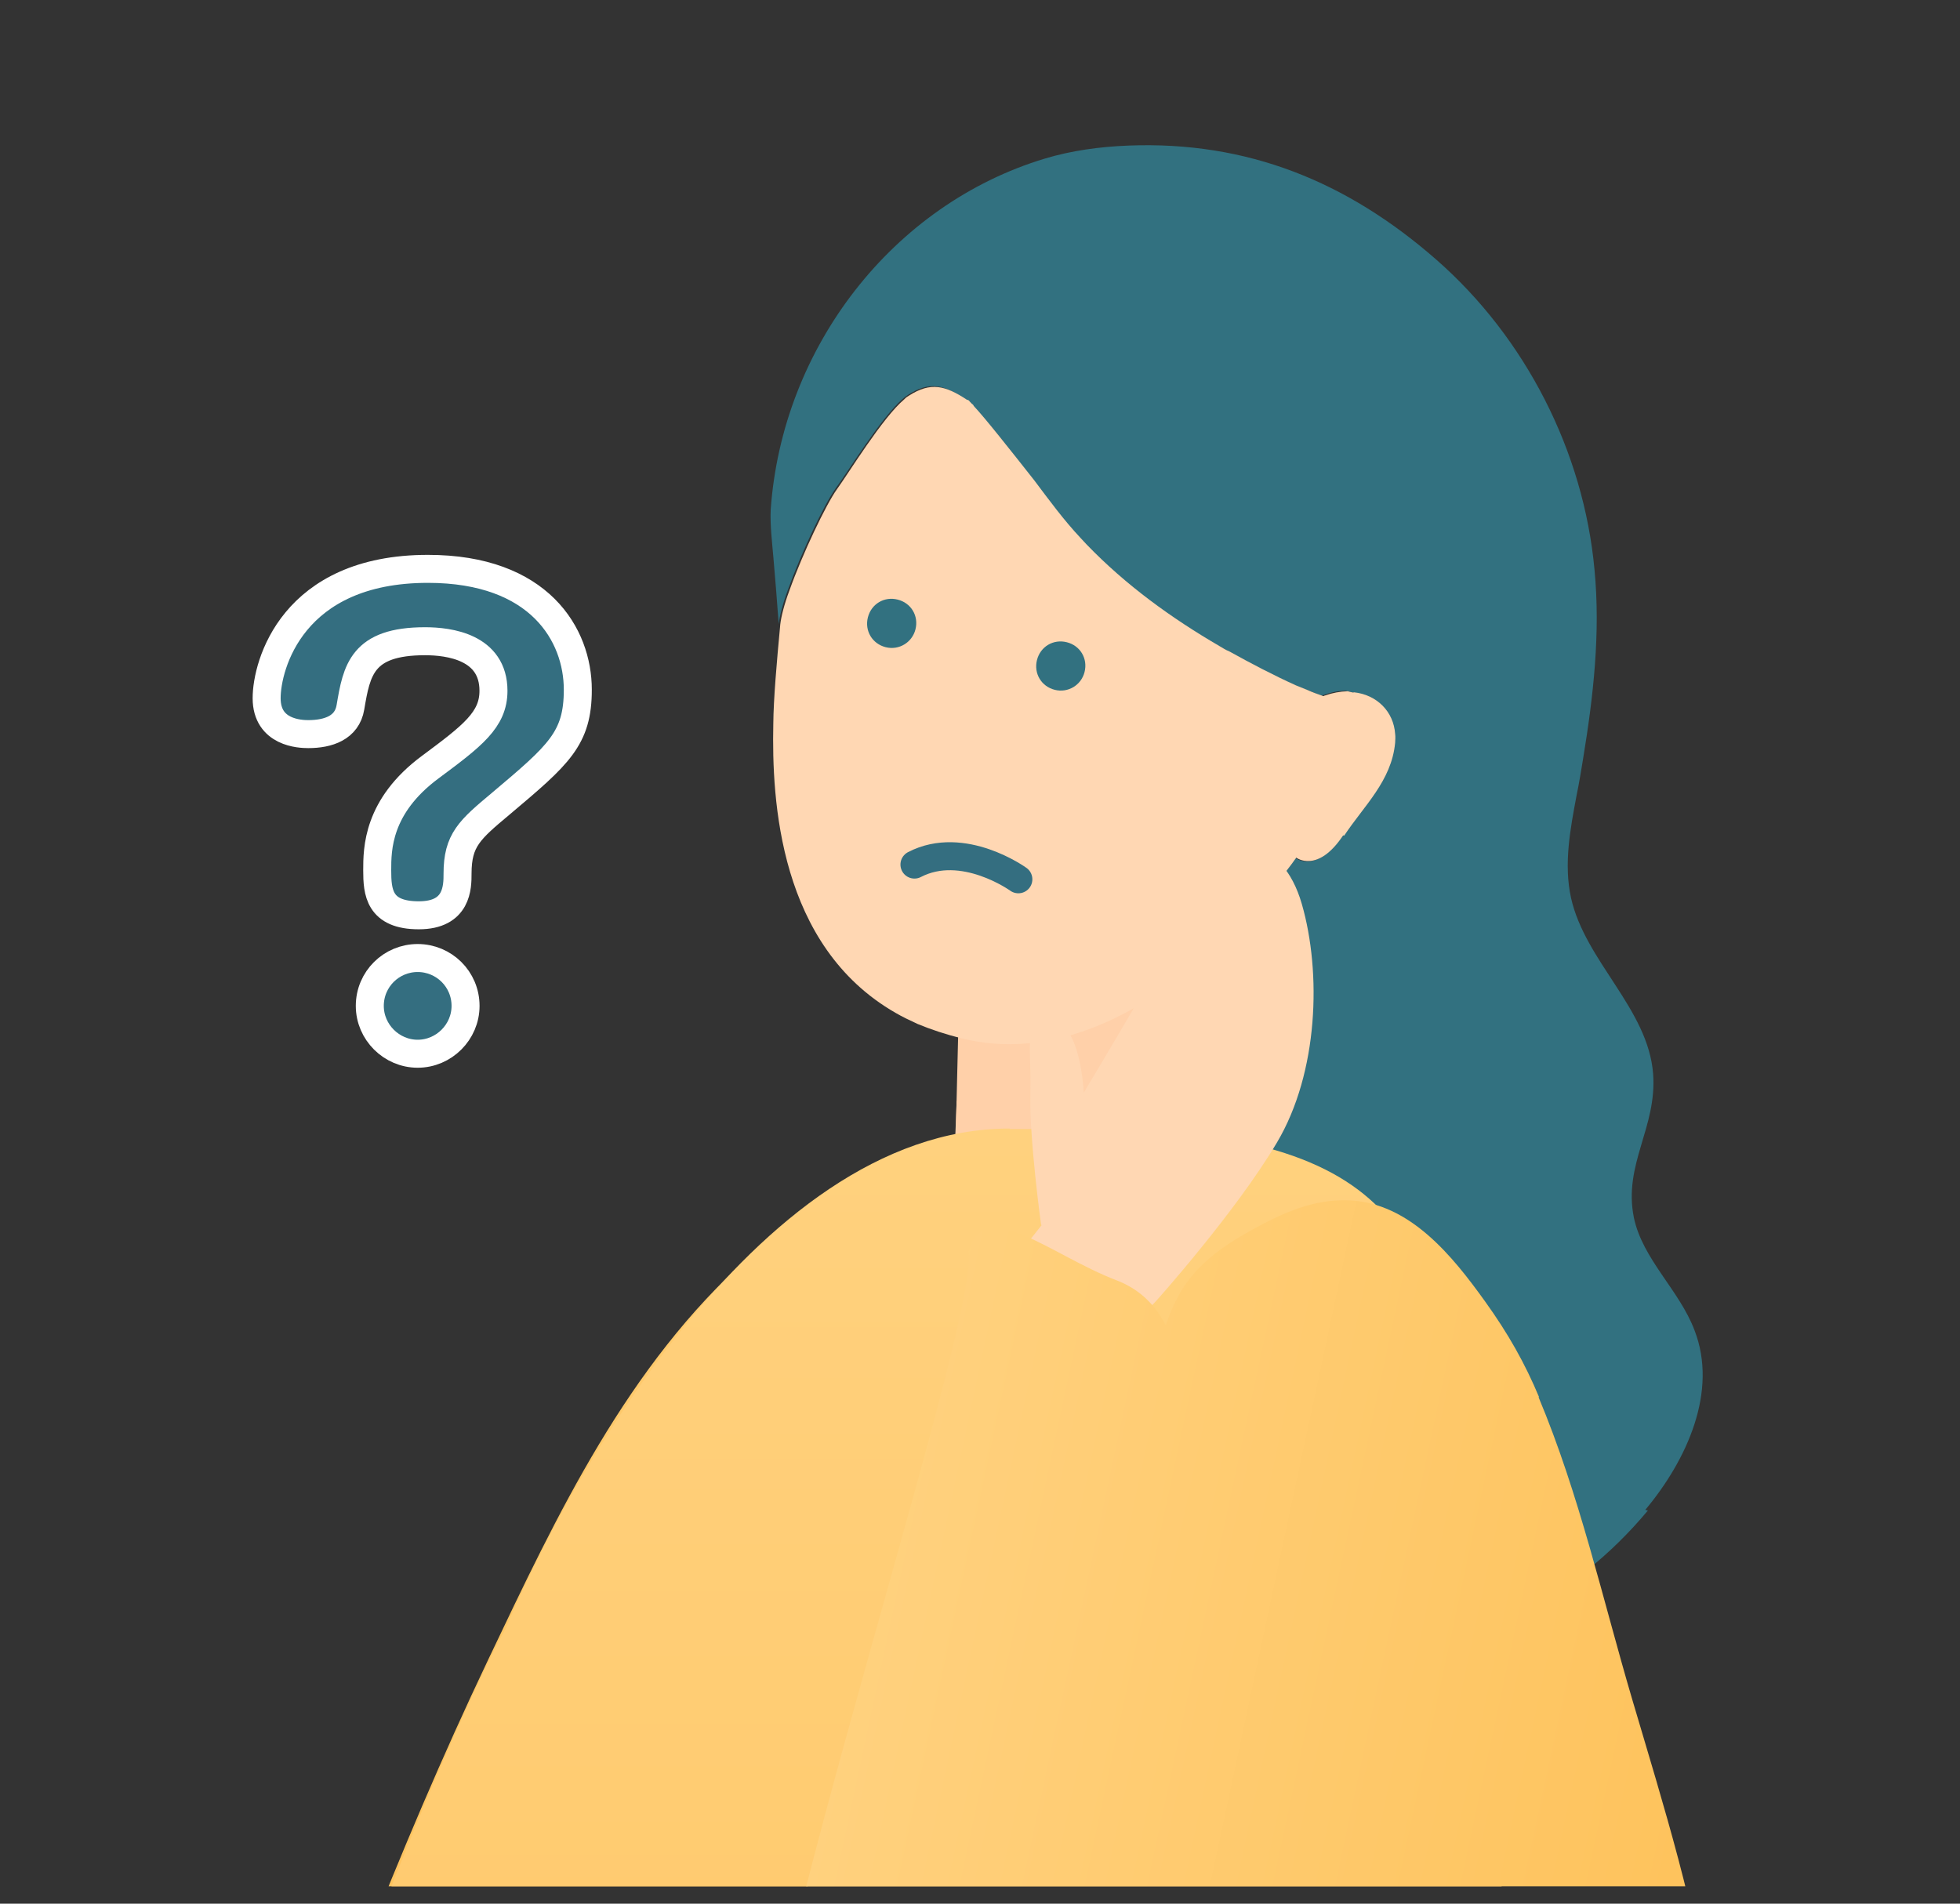 <svg width="70" height="68" viewBox="0 0 70 68" fill="none" xmlns="http://www.w3.org/2000/svg">
<rect x="0" y="0" width="70" height="68" fill="#333333" stroke="none"/>
<g clip-path="url(#clip0_5769_1741)">
<path d="M39.065 51.132C37.811 54.224 35.036 57.146 33.381 59.695C29.236 66.049 26.528 71.894 22.95 78.69C21.178 82.054 18.353 86.573 14.024 87.338C13.99 87.338 13.957 87.372 13.924 87.372C9.928 87.083 7.956 84.636 8.909 80.491C11.5 73.321 14.158 66.168 17.434 59.287C19.908 54.088 22.399 48.77 26.778 44.88C29.252 42.688 32.245 40.683 35.504 40.343C37.092 40.173 37.661 42.96 38.68 44.251C40.302 46.307 39.984 48.855 39.048 51.149L39.065 51.132Z" fill="url(#paint0_linear_5769_1741)"/>
<path d="M34.167 39.328L34.117 40.602C37.41 41.707 40.703 41.724 44.03 40.704V39.328H34.167Z" fill="#FFD0A9"/>
<path d="M58.853 53.956C53.551 60.322 44.892 60.533 37.859 57.184C35.754 56.181 33.609 54.794 32.682 52.555C31.938 50.755 31.985 48.781 32.036 46.868L40.569 49.023L41.752 43.484L42.196 41.414L43.365 35.852L43.884 33.408C45.371 31.956 46.271 30.65 46.271 30.65C46.271 30.65 47.008 31.229 47.945 29.854C48.646 28.793 49.637 27.903 49.765 26.54C49.793 26.429 49.779 26.327 49.766 26.226C49.722 25.31 49.081 24.814 48.295 24.734C48.259 24.724 48.222 24.715 48.203 24.71L48.166 24.701C48.166 24.701 48.129 24.692 48.111 24.687C48.111 24.687 48.092 24.682 48.074 24.678C47.82 24.672 47.552 24.723 47.27 24.828C47.251 24.824 47.228 24.837 47.205 24.851C47.006 24.782 46.812 24.693 46.614 24.623C46.489 24.572 46.365 24.521 46.222 24.465C45.409 24.103 44.63 23.69 43.855 23.258C43.735 23.189 43.633 23.124 43.508 23.072C41.778 22.065 40.132 20.883 38.749 19.433C38.671 19.354 38.611 19.28 38.533 19.201C37.948 18.562 37.418 17.858 36.889 17.154C36.198 16.233 35.526 15.316 34.715 14.482C34.715 14.482 34.682 14.455 34.687 14.436C34.655 14.408 34.627 14.362 34.577 14.33C34.558 14.325 34.53 14.279 34.512 14.274C34.512 14.274 34.493 14.269 34.475 14.265C33.723 13.741 33.188 13.605 32.41 14.117C32.364 14.144 32.29 14.204 32.239 14.25C31.461 14.919 30.255 16.894 29.837 17.457C29.443 18.006 28.607 19.761 28.137 21.077C27.951 21.58 27.844 22.005 27.811 22.291C27.753 21.51 27.694 20.729 27.622 19.925C27.573 19.342 27.501 18.773 27.525 18.209C27.933 12.396 31.892 7.302 37.315 5.665C38.272 5.376 39.289 5.24 40.301 5.2C44.548 5.035 48.111 6.485 51.297 9.275C54.482 12.065 56.56 16.128 56.947 20.354C57.163 22.61 56.907 24.865 56.541 27.092C56.471 27.526 56.396 27.979 56.307 28.409C56.078 29.628 55.843 30.866 56.108 32.073C56.615 34.344 58.861 36.032 59.04 38.357C59.183 40.28 57.969 41.586 58.352 43.491C58.663 44.984 59.977 46.083 60.518 47.517C61.363 49.696 60.252 52.148 58.76 53.933L58.853 53.956Z" fill="#327180"/>
<path d="M44.079 45.699L34.016 45.444L34.25 35.726C34.902 35.93 35.637 36.049 36.456 36.066C39.281 36.1 41.471 34.231 42.992 32.294C43.343 31.852 43.644 31.393 43.928 30.969V33.194C43.945 33.194 44.079 45.699 44.079 45.699Z" fill="#FFD0A9"/>
<path d="M36.055 40.312C26.828 40.312 19.937 53.674 18.049 58.196C15.316 63.066 -6.807 113.007 18.654 115.408H55.781C55.781 115.408 54.477 70.215 52.454 53.955C51.384 45.358 51.083 40.975 40.736 40.33H36.072L36.055 40.312Z" fill="url(#paint1_linear_5769_1741)"/>
<path d="M47.97 29.84C47.051 31.22 46.295 30.636 46.295 30.636C46.295 30.636 45.395 31.942 43.909 33.394C43.492 33.8 43.033 34.215 42.538 34.62C40.371 36.353 37.475 37.863 34.349 37.093C33.776 36.948 33.25 36.776 32.77 36.576C32.489 36.446 32.225 36.321 31.986 36.181C27.815 33.791 27.56 28.577 27.618 25.859C27.625 24.976 27.739 23.669 27.867 22.305C27.9 22.019 28.012 21.575 28.194 21.09C28.664 19.774 29.5 18.02 29.894 17.471C30.316 16.889 31.522 14.914 32.295 14.264C32.351 14.199 32.421 14.158 32.467 14.13C33.24 13.637 33.757 13.768 34.532 14.278C34.532 14.278 34.55 14.283 34.569 14.288C34.587 14.292 34.619 14.32 34.633 14.343C34.666 14.371 34.693 14.417 34.744 14.45C34.744 14.45 34.776 14.478 34.772 14.496C35.205 14.959 36.038 16.015 36.946 17.168C37.475 17.872 37.986 18.571 38.59 19.215C38.668 19.294 38.728 19.368 38.806 19.447C40.207 20.901 41.835 22.079 43.565 23.086C43.685 23.156 43.787 23.221 43.911 23.272C44.686 23.703 45.485 24.121 46.278 24.479C46.403 24.53 46.528 24.581 46.671 24.637C46.865 24.726 47.063 24.795 47.262 24.865C47.28 24.87 47.308 24.837 47.326 24.842C47.585 24.75 47.853 24.7 48.131 24.692C48.131 24.692 48.149 24.696 48.168 24.701C48.168 24.701 48.205 24.71 48.223 24.715L48.26 24.724C48.297 24.733 48.334 24.743 48.357 24.729C49.179 24.819 49.774 25.421 49.827 26.221C49.841 26.323 49.831 26.438 49.826 26.535C49.698 27.898 48.707 28.788 48.007 29.849L47.97 29.84Z" fill="#FFD7B3"/>
<path d="M36.37 31.409C36.37 31.409 34.396 29.981 32.659 30.883" stroke="#346E80" stroke-linecap="round" stroke-linejoin="round"/>
<path d="M32.695 22.482C32.579 22.944 32.111 23.239 31.631 23.118C31.151 22.996 30.875 22.534 30.996 22.053C31.118 21.573 31.58 21.296 32.06 21.418C32.541 21.539 32.817 22.002 32.695 22.482Z" fill="#327180"/>
<path d="M38.734 24.006C38.618 24.468 38.15 24.762 37.67 24.641C37.19 24.52 36.914 24.057 37.035 23.576C37.157 23.096 37.619 22.82 38.1 22.941C38.58 23.062 38.856 23.525 38.734 24.006Z" fill="#327180"/>
<path d="M37.182 43.749C37.182 43.749 36.755 40.686 36.8 39.028C36.846 37.37 36.499 36.535 37.521 36.488C38.591 36.44 38.706 39.028 38.706 39.028C38.706 39.028 41.951 33.651 42.893 31.661C43.834 29.671 45.793 29.858 46.494 32.292C47.196 34.726 47.094 38.302 45.607 40.809C44.12 43.316 41.295 46.466 41.295 46.466L38.796 49.099L35.816 45.514L37.201 43.763L37.182 43.749Z" fill="#FFD7B3"/>
<path d="M16.341 31.209C16.341 30.008 16.769 29.642 17.888 28.706C19.964 26.955 20.636 26.385 20.636 24.635C20.636 22.681 19.272 20.32 15.283 20.32C10.439 20.32 9.523 23.76 9.523 24.94C9.523 26.182 10.724 26.223 11.009 26.223C11.722 26.223 12.393 25.999 12.515 25.266C12.739 23.943 12.922 22.905 15.181 22.905C16.036 22.905 17.624 23.109 17.624 24.676C17.624 25.714 16.871 26.284 15.365 27.403C13.472 28.807 13.472 30.334 13.472 31.087C13.472 31.86 13.533 32.695 14.958 32.695C16.341 32.695 16.341 31.677 16.341 31.209ZM14.917 34.221C13.981 34.221 13.207 34.974 13.207 35.931C13.207 36.867 13.981 37.64 14.917 37.64C15.853 37.64 16.627 36.867 16.627 35.931C16.627 34.974 15.853 34.221 14.917 34.221Z" fill="#346E80"/>
<path d="M16.341 31.209C16.341 30.008 16.769 29.642 17.888 28.706C19.964 26.955 20.636 26.385 20.636 24.635C20.636 22.681 19.272 20.32 15.283 20.32C10.439 20.32 9.523 23.76 9.523 24.94C9.523 26.182 10.724 26.223 11.009 26.223C11.722 26.223 12.393 25.999 12.515 25.266C12.739 23.943 12.922 22.905 15.181 22.905C16.036 22.905 17.624 23.109 17.624 24.676C17.624 25.714 16.871 26.284 15.365 27.403C13.472 28.807 13.472 30.334 13.472 31.087C13.472 31.86 13.533 32.695 14.958 32.695C16.341 32.695 16.341 31.677 16.341 31.209ZM14.917 34.221C13.981 34.221 13.207 34.974 13.207 35.931C13.207 36.867 13.981 37.64 14.917 37.64C15.853 37.64 16.627 36.867 16.627 35.931C16.627 34.974 15.853 34.221 14.917 34.221Z" stroke="white"/>
<path d="M54.944 49.896C56.414 53.406 57.224 57.073 58.293 60.702C59.436 64.568 60.583 68.198 61.177 72.291C61.605 75.259 62.673 80.135 60.13 82.438C53.925 88.033 31.252 83.067 27.148 78.855C25.019 76.669 35.003 47.557 34.592 44.722C35.126 42.675 37.531 44.837 39.863 45.728C42.67 46.801 42.066 50.436 43.359 53.28C47.586 56.918 47.917 67.582 52.154 70.37C56.035 72.922 54.722 71.751 57.832 73.298C56.125 75.863 53.837 77.559 51.088 78.854C50.884 73.962 49.304 69.653 47.236 65.285C45.186 60.906 42.864 56.846 41.683 52.134C41.182 50.162 41.096 48.153 42.066 46.328C42.647 45.222 43.642 44.523 44.707 43.935C45.772 43.346 46.901 42.819 48.187 42.878C50.357 42.972 51.876 44.867 53.044 46.496C53.864 47.638 54.465 48.701 54.971 49.917L54.944 49.896Z" fill="url(#paint2_linear_5769_1741)"/>
</g>
<defs>
<linearGradient id="paint0_linear_5769_1741" x1="37.78" y1="23.409" x2="24.248" y2="117.239" gradientUnits="userSpaceOnUse">
<stop stop-color="#FFD17E"/>
<stop offset="1" stop-color="#FDB740"/>
</linearGradient>
<linearGradient id="paint1_linear_5769_1741" x1="31.156" y1="40.312" x2="31.156" y2="163.094" gradientUnits="userSpaceOnUse">
<stop stop-color="#FFD17E"/>
<stop offset="1" stop-color="#FDB740"/>
</linearGradient>
<linearGradient id="paint2_linear_5769_1741" x1="30.191" y1="60.288" x2="85.758" y2="72.191" gradientUnits="userSpaceOnUse">
<stop stop-color="#FFD17E"/>
<stop offset="1" stop-color="#FDB740"/>
</linearGradient>
<clipPath id="clip0_5769_1741">
<rect width="70" height="67" fill="white" transform="translate(0 0.379)"/>
</clipPath>
</defs>
</svg>
